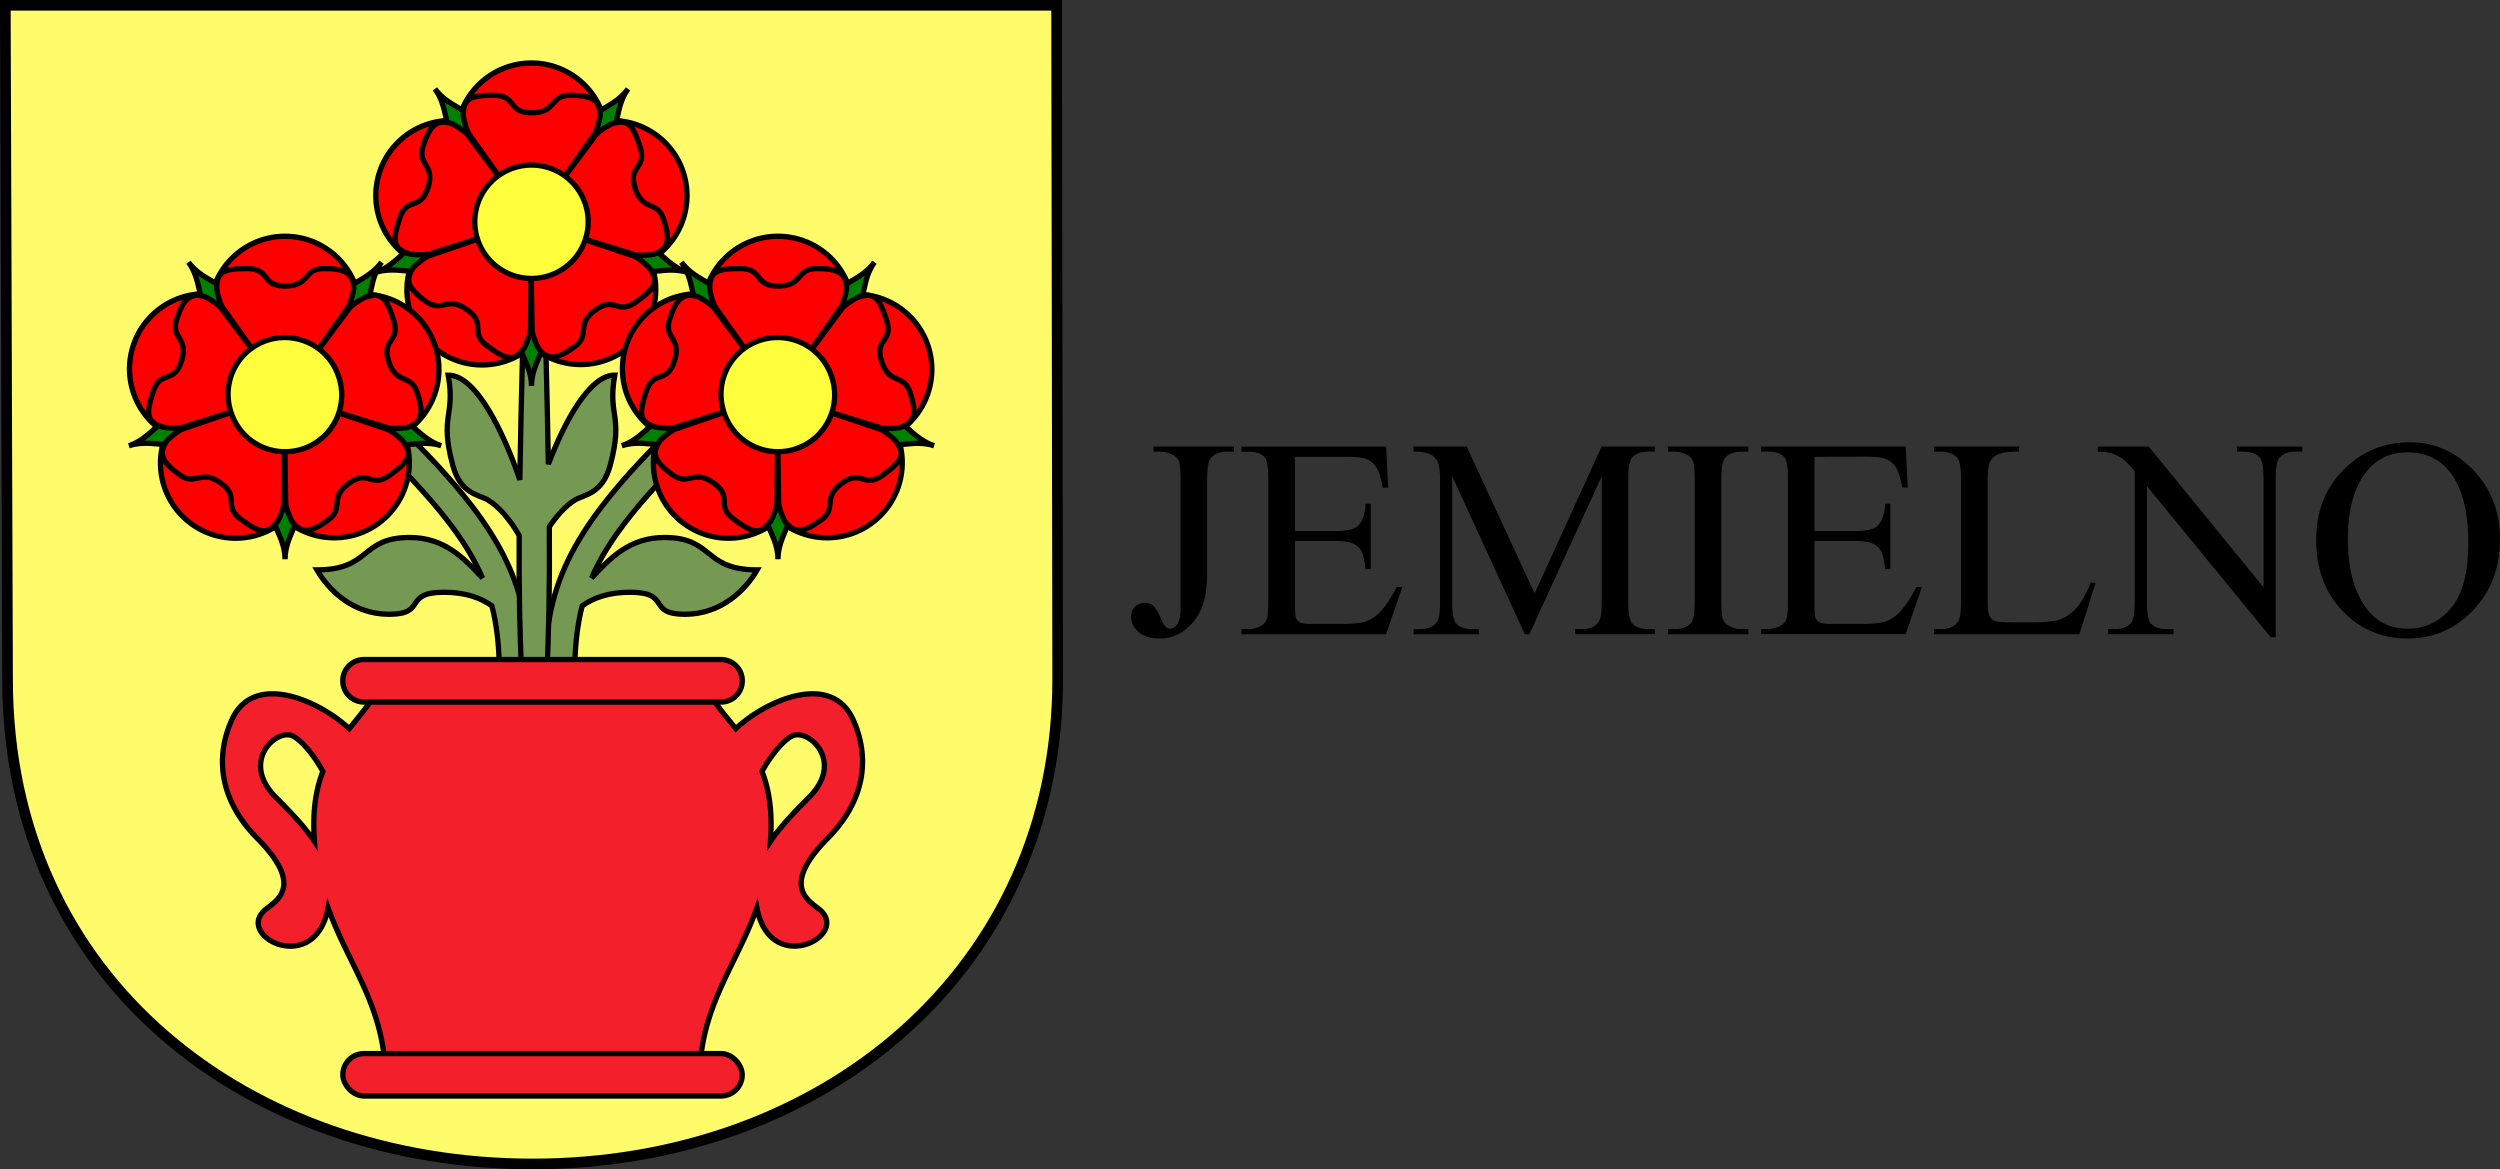 <svg xmlns="http://www.w3.org/2000/svg" id="svg13451" viewBox="0 0 1763.93 825"><rect x="0" y="0" width="1763.93" height="825" fill="#333333" stroke="none"/><defs><style>.cls-1{fill:#fefc6b;stroke-width:7.5px;}.cls-1,.cls-10,.cls-11,.cls-2,.cls-3,.cls-4,.cls-5,.cls-6,.cls-7,.cls-8,.cls-9{stroke:#000;}.cls-2{fill:#759953;}.cls-10,.cls-11,.cls-2{stroke-width:3.75px;}.cls-10,.cls-2,.cls-7{fill-rule:evenodd;}.cls-3,.cls-4,.cls-5,.cls-8{fill:red;}.cls-11,.cls-3,.cls-4,.cls-5,.cls-6,.cls-8,.cls-9{stroke-linecap:round;stroke-linejoin:round;}.cls-3{stroke-width:3.75px;}.cls-4{stroke-width:3.75px;}.cls-5{stroke-width:3.75px;}.cls-6,.cls-9{fill:#fefe3c;}.cls-6{stroke-width:1.31px;}.cls-7{fill:green;stroke-miterlimit:13.73;}.cls-7,.cls-8{stroke-width:3.75px;}.cls-9{stroke-width:3.75px;}.cls-10,.cls-11{fill:#f31f2b;}</style></defs><g id="g14171"><path id="path5974" class="cls-1" d="M3.75,3.75,5.32,479.13c0,214.64,172.53,342.12,370.47,342.12,204.39,0,370.46-136.46,370.46-342.12L745.51,3.75Z" transform="translate(0.01 0)"></path><path id="path13615" class="cls-2" d="M288.93,307.9l-21,6.86c39.24,39.24,60.9,66,72.48,93.06-13.16-14.08-26.76-28.58-51.44-28.58-35,0-27,22.86-65.39,22.86,7.75,13.44,24.66,31.32,51,31.32,27,0,9.42-15.54,38.64-15.54,15.22,0,25.93,3.95,33.84,9.6,3.67,14.48,5.26,29.78,5.26,47.79l21,1.37C373.3,415.71,357.94,376.91,288.93,307.9Z" transform="translate(0.01 0)"></path><path id="path13625" class="cls-2" d="M468.87,307.9l21,6.86c-39.24,39.24-60.9,66-72.48,93.06,13.17-14.08,26.77-28.58,51.45-28.58,35,0,27,22.86,65.39,22.86-7.76,13.44-24.67,31.32-51,31.32-27,0-9.41-15.54-38.64-15.54-15.21,0-25.93,3.95-33.84,9.6-3.66,14.48-5.26,29.78-5.26,47.79l-21,1.37C384.5,415.71,399.86,376.91,468.87,307.9Z" transform="translate(0.01 0)"></path><path id="path13629" class="cls-2" d="M368.83,243.19c-1.07,39.38-1.63,69.64-2.06,95.35-11.06-32.56-30.66-74-50.53-73.85,5.23,29.58-6.36,27.86,3.2,63.56,5.43,20.26,17.92,20.55,24.69,24.46,7.42,4.29,15.94,14,22.18,25.15-.22,41.77.44,68.7,1.83,100.61h17.61c1.45-33.34,2.16-61.5,1.83-106.78,5.65-8.42,12.29-15.51,18.29-19,6.77-3.91,19.26-4.2,24.69-24.46,9.57-35.7-2-34,3.2-63.56-17.7-.1-35.44,32.69-46.87,62.87-.44-23.49-.91-50.45-1.83-84.37Z" transform="translate(0.01 0)"></path><g id="g13644"><path id="path13646" class="cls-3" d="M428,97.45a53,53,0,1,0-106,0v0a53,53,0,0,0,106,0Z" transform="translate(0.01 0)"></path><path id="path13648" class="cls-4" d="M335.23,87.81a53,53,0,1,0-32.76,100.8h0A53,53,0,0,0,335.24,87.81Z" transform="translate(0.01 0)"></path><path id="path13650" class="cls-5" d="M297.42,173.09a53,53,0,1,0,85.75,62.31h0a53,53,0,0,0-85.75-62.31Z" transform="translate(0.01 0)"></path><path id="path13652" class="cls-5" d="M366.82,235.36a53,53,0,0,0,85.76-62.3h0a53,53,0,1,0-85.76,62.3Z" transform="translate(0.01 0)"></path><path id="path13654" class="cls-4" d="M447.52,188.61A53,53,0,1,0,414.78,87.8h0a53,53,0,1,0,32.74,100.82Z" transform="translate(0.01 0)"></path><path id="path13656" class="cls-6" d="M376.58,218.49a1.65,1.65,0,1,0-3.16,1h0a1.64,1.64,0,0,0,2.05,1.1,1.66,1.66,0,0,0,1.1-2.06Z" transform="translate(0.01 0)"></path><path id="path13658" class="cls-7" d="M375,272.36c0-15.13-10.52-25.28-10.52-37.31h21C385.52,246.16,375,257.21,375,272.36Z" transform="translate(0.01 0)"></path><path id="path13660" class="cls-7" d="M485.2,192.26c-14.39-4.67-27.29,2.2-38.73-1.52l6.51-20C463.54,174.16,470.8,187.58,485.2,192.26Z" transform="translate(0.01 0)"></path><path id="path13662" class="cls-7" d="M443.11,62.74C434.22,75,436.76,89.37,429.69,99.1l-17-12.37C419.2,77.75,434.21,75,443.11,62.74Z" transform="translate(0.01 0)"></path><path id="path13664" class="cls-7" d="M306.89,62.7c8.89,12.24,23.37,14.27,30.44,24l-17,12.36C313.78,90.08,315.79,75,306.89,62.7Z" transform="translate(0.01 0)"></path><path id="path13666" class="cls-7" d="M264.8,192.26c14.39-4.68,20.79-17.82,32.22-21.54l6.51,20C293,194.17,279.2,187.58,264.8,192.26Z" transform="translate(0.01 0)"></path><path id="path13668" class="cls-8" d="M330.91,94.61c-1.67-2.41-3.47-8.76-4.08-13,0-11.69,3.92-14.37,21.24-14.37s9.44,12.33,27.08,12.33,12.63-12.33,27.09-12.33,21.23,2.68,21.23,14.37c-.6,4.22-2.4,10.57-4.07,13l-44,62.53Z" transform="translate(0.01 0)"></path><path id="path13670" class="cls-8" d="M302.53,179.27c-2.8.84-9.4.6-13.6-.13-11.12-3.62-12.46-8.17-7.11-24.64s14.65-5.17,20.1-21.95-7.82-15.82-3.36-29.57,9.11-19.37,20.23-15.76c3.83,1.88,9.31,5.56,11.09,7.89l45.88,61.15Z" transform="translate(0.01 0)"></path><path id="path13672" class="cls-8" d="M374.3,232.45c-.06,2.93-2.34,9.13-4.33,12.9-6.87,9.46-11.62,9.32-25.63-.86S344,229,329.68,218.6s-17.47,2.55-29.16-5.94-15.61-14.65-8.73-24.12c3-3,8.16-7.13,10.92-8.1l72.34-24.74Z" transform="translate(0.01 0)"></path><path id="path13674" class="cls-8" d="M447,180.59c2.76,1,7.95,5,10.92,8.1,6.88,9.46,5.28,13.93-8.73,24.11s-14.88-4.43-29.16,5.94-3,17.4-14.66,25.9-18.76,10.31-25.63.85c-2-3.76-4.27-10-4.33-12.89l-1.18-76.44Z" transform="translate(0.01 0)"></path><path id="path13676" class="cls-8" d="M420.22,95.4c1.77-2.33,7.26-6,11.08-7.89,11.12-3.61,14.88-.71,20.23,15.76s-8.81,12.78-3.36,29.57,15.64,8.2,20.1,21.94,4,21-7.1,24.64c-4.2.73-10.8,1-13.61.14l-73.06-22.5Z" transform="translate(0.01 0)"></path><path id="path13678" class="cls-9" d="M413.24,144.75a40,40,0,0,0-76.49,23.44v0a40,40,0,0,0,76.49-23.45Z" transform="translate(0.01 0)"></path></g><g id="g13680"><path id="path13682" class="cls-3" d="M601.89,219.7a53,53,0,1,0-106,0v0a53,53,0,1,0,106,0Z" transform="translate(0.01 0)"></path><path id="path13684" class="cls-4" d="M509.13,210.06a53,53,0,1,0-32.77,100.8h0a53,53,0,0,0,32.77-100.81Z" transform="translate(0.01 0)"></path><path id="path13686" class="cls-5" d="M471.32,295.34a53,53,0,1,0,85.75,62.31h0a53,53,0,1,0-85.74-62.31Z" transform="translate(0.01 0)"></path><path id="path13688" class="cls-5" d="M540.72,357.61a53,53,0,0,0,85.76-62.3h0a53,53,0,1,0-85.76,62.3Z" transform="translate(0.01 0)"></path><path id="path13690" class="cls-4" d="M621.42,310.86a53,53,0,0,0-32.74-100.81h0a53,53,0,0,0,32.75,100.81Z" transform="translate(0.01 0)"></path><path id="path13692" class="cls-6" d="M550.47,340.74a1.65,1.65,0,1,0-3.15,1h0a1.65,1.65,0,1,0,3.15-1Z" transform="translate(0.01 0)"></path><path id="path13694" class="cls-7" d="M548.9,394.61c0-15.13-10.52-25.28-10.52-37.31h21C559.41,368.41,548.9,379.46,548.9,394.61Z" transform="translate(0.01 0)"></path><path id="path13696" class="cls-7" d="M659.1,314.51c-14.39-4.67-27.29,2.2-38.73-1.52q3.25-10,6.5-20C637.43,296.41,644.7,309.83,659.1,314.51Z" transform="translate(0.01 0)"></path><path id="path13698" class="cls-7" d="M617,185c-8.89,12.24-6.34,26.63-13.41,36.36l-17-12.37C593.09,200,608.1,197.24,617,185Z" transform="translate(0.01 0)"></path><path id="path13700" class="cls-7" d="M480.79,185c8.89,12.24,23.36,14.27,30.43,24l-17,12.36C487.68,212.33,489.69,197.2,480.79,185Z" transform="translate(0.01 0)"></path><path id="path13702" class="cls-7" d="M438.69,314.51c14.39-4.68,20.79-17.82,32.23-21.54q3.25,10,6.5,20C466.86,316.41,453.09,309.83,438.69,314.51Z" transform="translate(0.01 0)"></path><path id="path13704" class="cls-8" d="M504.8,216.86c-1.66-2.41-3.47-8.76-4.07-13,0-11.69,3.92-14.37,21.24-14.37s9.43,12.33,27.08,12.33,12.63-12.33,27.08-12.33,21.24,2.68,21.24,14.37c-.6,4.22-2.41,10.57-4.08,13l-44,62.53Z" transform="translate(0.01 0)"></path><path id="path13706" class="cls-8" d="M476.43,301.52c-2.81.84-9.41.59-13.61-.13-11.12-3.62-12.45-8.17-7.1-24.64s14.64-5.17,20.1-21.95S468,239,472.46,225.23s9.11-19.37,20.23-15.76c3.82,1.88,9.31,5.56,11.08,7.89l45.88,61.15Z" transform="translate(0.01 0)"></path><path id="path13708" class="cls-8" d="M548.2,354.7c-.07,2.93-2.34,9.13-4.33,12.9-6.88,9.46-11.62,9.32-25.63-.86s-.39-15.52-14.66-25.9-17.47,2.56-29.16-5.94-15.61-14.65-8.74-24.11c3-3.05,8.17-7.13,10.93-8.1L548.94,278Z" transform="translate(0.01 0)"></path><path id="path13710" class="cls-8" d="M620.93,302.83c2.77,1,8,5.05,10.93,8.11,6.87,9.46,5.28,13.93-8.74,24.11S608.24,330.62,594,341s-3,17.4-14.66,25.9-18.75,10.31-25.63.85c-2-3.77-4.26-10-4.33-12.89l-1.17-76.44Z" transform="translate(0.01 0)"></path><path id="path13712" class="cls-8" d="M594.11,217.65c1.78-2.33,7.26-6,11.09-7.89,11.12-3.61,14.88-.72,20.23,15.76s-8.82,12.78-3.36,29.57,15.63,8.2,20.1,21.94,4,21-7.11,24.64c-4.2.73-10.8,1-13.6.14L548.4,279.3Z" transform="translate(0.01 0)"></path><path id="path13714" class="cls-9" d="M587.13,267a40,40,0,1,0-76.48,23.44v0A40,40,0,1,0,587.14,267Z" transform="translate(0.01 0)"></path></g><g id="g13594"><path id="path13529" class="cls-3" d="M254.1,219.7a53,53,0,1,0-106,0v0a53,53,0,1,0,106,0Z" transform="translate(0.01 0)"></path><path id="path13539" class="cls-4" d="M161.34,210.06a53,53,0,1,0-32.77,100.8h0a53,53,0,1,0,32.77-100.81Z" transform="translate(0.01 0)"></path><path id="path13549" class="cls-5" d="M123.53,295.34a53,53,0,1,0,85.75,62.31h0a53,53,0,1,0-85.74-62.31Z" transform="translate(0.01 0)"></path><path id="path13559" class="cls-5" d="M192.93,357.61a53,53,0,0,0,85.76-62.3h0a53,53,0,1,0-85.76,62.3Z" transform="translate(0.01 0)"></path><path id="path13569" class="cls-4" d="M273.63,310.86a53,53,0,0,0-32.74-100.81h0a53,53,0,1,0,32.75,100.81Z" transform="translate(0.01 0)"></path><path id="path13466" class="cls-6" d="M202.68,340.74a1.65,1.65,0,1,0-3.15,1h0a1.65,1.65,0,1,0,3.15-1Z" transform="translate(0.01 0)"></path><path id="path13531" class="cls-7" d="M201.11,394.61c0-15.13-10.52-25.28-10.52-37.31h21C211.62,368.41,201.11,379.46,201.11,394.61Z" transform="translate(0.01 0)"></path><path id="path13541" class="cls-7" d="M311.31,314.51c-14.39-4.67-27.29,2.2-38.73-1.52q3.26-10,6.5-20C289.64,296.41,296.91,309.83,311.31,314.51Z" transform="translate(0.01 0)"></path><path id="path13551" class="cls-7" d="M269.21,185c-8.89,12.24-6.34,26.63-13.41,36.36l-17-12.37C245.3,200,260.31,197.24,269.21,185Z" transform="translate(0.01 0)"></path><path id="path13561" class="cls-7" d="M133,185c8.89,12.24,23.36,14.27,30.43,24l-17,12.36C139.89,212.33,141.9,197.2,133,185Z" transform="translate(0.01 0)"></path><path id="path13571" class="cls-7" d="M90.9,314.51c14.39-4.68,20.79-17.82,32.23-21.54q3.25,10,6.5,20C119.07,316.41,105.3,309.83,90.9,314.51Z" transform="translate(0.01 0)"></path><path id="path13527" class="cls-8" d="M157,216.86c-1.66-2.41-3.47-8.76-4.07-13,0-11.69,3.92-14.37,21.24-14.37s9.43,12.33,27.08,12.33,12.63-12.33,27.08-12.33,21.24,2.68,21.24,14.37c-.6,4.22-2.41,10.57-4.08,13l-44,62.53Z" transform="translate(0.01 0)"></path><path id="path13537" class="cls-8" d="M128.64,301.52c-2.81.84-9.41.59-13.61-.13-11.12-3.62-12.45-8.17-7.1-24.64s14.64-5.17,20.1-21.95-7.83-15.82-3.36-29.57,9.11-19.37,20.23-15.76c3.82,1.88,9.31,5.56,11.08,7.89l45.88,61.15Z" transform="translate(0.01 0)"></path><path id="path13547" class="cls-8" d="M200.41,354.7c-.07,2.93-2.34,9.13-4.33,12.9-6.88,9.46-11.62,9.32-25.63-.86s-.39-15.52-14.66-25.9-17.47,2.56-29.16-5.94-15.61-14.65-8.74-24.11c3-3.05,8.17-7.13,10.93-8.1L201.15,278Z" transform="translate(0.01 0)"></path><path id="path13557" class="cls-8" d="M273.14,302.83c2.77,1,8,5.05,10.93,8.11,6.87,9.46,5.28,13.93-8.74,24.11s-14.88-4.43-29.16,5.94-3,17.4-14.66,25.9-18.75,10.31-25.63.85c-2-3.77-4.26-10-4.33-12.89l-1.17-76.44Z" transform="translate(0.01 0)"></path><path id="path13567" class="cls-8" d="M246.32,217.65c1.78-2.33,7.26-6,11.09-7.89,11.12-3.61,14.88-.72,20.23,15.76s-8.82,12.78-3.36,29.57,15.63,8.2,20.1,21.94,4,21-7.11,24.64c-4.2.73-10.8,1-13.6.14L200.61,279.3Z" transform="translate(0.01 0)"></path><path id="path13525" class="cls-9" d="M239.34,267a40,40,0,1,0-76.48,23.44v0A40,40,0,1,0,239.35,267Z" transform="translate(0.01 0)"></path></g><path id="path13716" class="cls-10" d="M270.64,479.61c-6.51,13.48-15.65,23.73-24.24,34.52-20.87-19.62-67.2-40.63-82.77-6.4C153.47,530.07,151.87,561,181,591c36.35,36.34,11.2,45.73,5,51.9-18.59,18.59,36.37,45.85,45.5-2.29C246.31,682.1,272,710.5,272,762.21H493.56c0-51.71,25.7-80.11,40.47-121.64,9.13,48.14,64.09,20.88,45.5,2.29-6.17-6.17-31.32-15.56,5-51.9,29.14-30,27.54-60.89,17.38-83.23-15.57-34.23-61.9-13.22-82.77,6.4-8.59-10.79-17.73-21-24.24-34.52ZM202,518.48a8.87,8.87,0,0,1,4.81.91c6.25,3.28,15,13.88,21,24.92-3.94,10.09-6.4,22.13-6.4,37.27,0,4.24.2,8.17.46,12.12-7-10.51-16.66-20.54-27.21-31.09C172.28,540.16,189.68,519.37,202,518.48Zm361.49,0c12.35.89,29.76,21.68,7.31,44.13-10.55,10.55-20.18,20.58-27.21,31.09.26-4,.46-7.88.46-12.12,0-15.14-2.46-27.18-6.4-37.27,6-11,14.78-21.64,21-24.92A8.87,8.87,0,0,1,563.53,518.48Z" transform="translate(0.01 0)"></path><path id="rect13738" class="cls-11" d="M256.84,465.35H508.73a15,15,0,0,1,15,15h0a15,15,0,0,1-15,15H256.84a15,15,0,0,1-15-15h0A15,15,0,0,1,256.84,465.35Z" transform="translate(0.01 0)"></path><rect id="rect13740" class="cls-11" x="241.89" y="743.37" width="281.81" height="29.93" rx="14.96"></rect></g><path d="M813.92,318.69v-3.61h56.74v3.61h-4.78q-8.11,0-11.82,4.79-2.34,3.12-2.35,15v64.75q0,14.94-3.27,24.22a37.56,37.56,0,0,1-11.28,16.16,28.63,28.63,0,0,1-19.33,6.89q-9.18,0-14.45-4.55t-5.28-10.4c0-3.18.82-5.59,2.44-7.22a10.64,10.64,0,0,1,7.52-3,8.58,8.58,0,0,1,5.62,2.05q2.49,2.06,6.3,10.94,2.24,5.26,5.76,5.27,2.64,0,4.93-3.22T833,428.94V338.51q0-10-1.26-13.28a8.84,8.84,0,0,0-4.11-4.2,18,18,0,0,0-8.88-2.34Z" transform="translate(0.01 0)"></path><path d="M913.63,322.3v52.35h29.1q11.32,0,15.14-3.42,5.07-4.49,5.66-15.82h3.61V401.5h-3.61q-1.37-9.66-2.73-12.4a12.28,12.28,0,0,0-5.76-5.37q-4-2-12.31-2h-29.1v43.65q0,8.79.78,10.69a6.15,6.15,0,0,0,2.73,3c1.31.75,3.78,1.12,7.43,1.12H947q11.22,0,16.31-1.56a24.28,24.28,0,0,0,9.76-6.15q6.06-6.06,12.4-18.27h3.91L978,447.5H875.93v-3.62h4.69a18.54,18.54,0,0,0,8.89-2.24,8.21,8.21,0,0,0,4.25-4.69q1.11-3.12,1.12-12.79v-86q0-12.58-2.54-15.52-3.51-3.92-11.72-3.91h-4.69v-3.61H978l1.47,29h-3.81q-2.05-10.45-4.54-14.35a15.6,15.6,0,0,0-7.37-6q-3.91-1.47-13.77-1.47Z" transform="translate(0.01 0)"></path><path d="M1075.84,447.5l-51.18-111.43v88.48q0,12.21,2.64,15.23,3.62,4.11,11.43,4.1h4.68v3.62H997.32v-3.62H1002q8.4,0,11.91-5.07,2.15-3.13,2.15-14.26V338q0-8.79-2-12.7a10.84,10.84,0,0,0-5-4.74q-3.66-1.9-11.77-1.9v-3.61h37.5l48,103.61,47.26-103.61h37.5v3.61H1163q-8.49,0-12,5.08-2.15,3.12-2.15,14.26v86.52q0,12.21,2.74,15.23,3.62,4.11,11.42,4.1h4.59v3.62h-56.25v-3.62h4.69c5.66,0,9.64-1.69,11.91-5.07q2.16-3.13,2.15-14.26V336.07L1079.06,447.5Z" transform="translate(0.01 0)"></path><path d="M1233.55,443.88v3.62h-56.74v-3.62h4.69q8.2,0,11.91-4.78,2.35-3.12,2.35-15V338.51q0-10-1.27-13.28a8.87,8.87,0,0,0-4-4.2,18.52,18.52,0,0,0-9-2.34h-4.69v-3.61h56.74v3.61h-4.78q-8.12,0-11.82,4.79-2.45,3.12-2.44,15v85.55q0,10.06,1.27,13.28a8.69,8.69,0,0,0,4.1,4.2,18,18,0,0,0,8.89,2.34Z" transform="translate(0.01 0)"></path><path d="M1280.23,322.3v52.35h29.1q11.33,0,15.14-3.42,5.07-4.49,5.66-15.82h3.62V401.5h-3.62q-1.37-9.66-2.73-12.4a12.19,12.19,0,0,0-5.76-5.37q-4-2-12.31-2h-29.1v43.65q0,8.79.78,10.69a6.12,6.12,0,0,0,2.74,3q1.95,1.13,7.42,1.12h22.46q11.23,0,16.31-1.56a24.28,24.28,0,0,0,9.76-6.15q6.06-6.06,12.41-18.27h3.9l-11.42,33.21h-102v-3.62h4.68a18.54,18.54,0,0,0,8.89-2.24,8.21,8.21,0,0,0,4.25-4.69q1.13-3.12,1.12-12.79v-86q0-12.58-2.54-15.52-3.51-3.92-11.72-3.91h-4.68v-3.61h102l1.46,29h-3.81q-2-10.45-4.54-14.35a15.6,15.6,0,0,0-7.37-6q-3.91-1.47-13.77-1.47Z" transform="translate(0.01 0)"></path><path d="M1475.25,410.88l3.22.68-11.33,35.94H1364.61v-3.62h5q8.39,0,12-5.46c1.36-2.09,2.05-6.9,2.05-14.46V338.51q0-12.39-2.74-15.52-3.79-4.31-11.32-4.3h-5v-3.61h60v3.61q-10.54-.09-14.8,1.95a12,12,0,0,0-5.81,5.18q-1.56,3.12-1.56,14.94V424q0,8.12,1.56,11.14a7,7,0,0,0,3.61,3q2.45,1,15.24,1h9.67q15.23,0,21.38-2.25a27.74,27.74,0,0,0,11.23-8Q1470.18,423.19,1475.25,410.88Z" transform="translate(0.01 0)"></path><path d="M1480.13,315.08h35.94l81,99.31V338q0-12.21-2.74-15.24-3.61-4.1-11.42-4.1h-4.59v-3.61h46.09v3.61h-4.69q-8.4,0-11.91,5.08-2.14,3.12-2.15,14.26V449.65h-3.51L1514.8,343v81.54q0,12.21,2.64,15.23,3.7,4.11,11.42,4.1h4.69v3.62h-46.09v-3.62h4.59q8.49,0,12-5.07,2.14-3.13,2.15-14.26V332.46q-5.76-6.73-8.74-8.89a32.34,32.34,0,0,0-8.74-4,31,31,0,0,0-8.6-.88Z" transform="translate(0.01 0)"></path><path d="M1700.35,312.05q25.79,0,44.68,19.58t18.89,48.88q0,30.17-19,50.09t-46.09,19.93q-27.35,0-46-19.44t-18.61-50.29q0-31.55,21.49-51.47Q1674.37,312.05,1700.35,312.05Zm-1.86,7.13q-17.77,0-28.51,13.18-13.38,16.41-13.38,48.05,0,32.41,13.86,49.9,10.65,13.29,28.13,13.28,18.65,0,30.81-14.55t12.16-45.9q0-34-13.38-50.68Q1717.44,319.19,1698.49,319.18Z" transform="translate(0.01 0)"></path></svg>